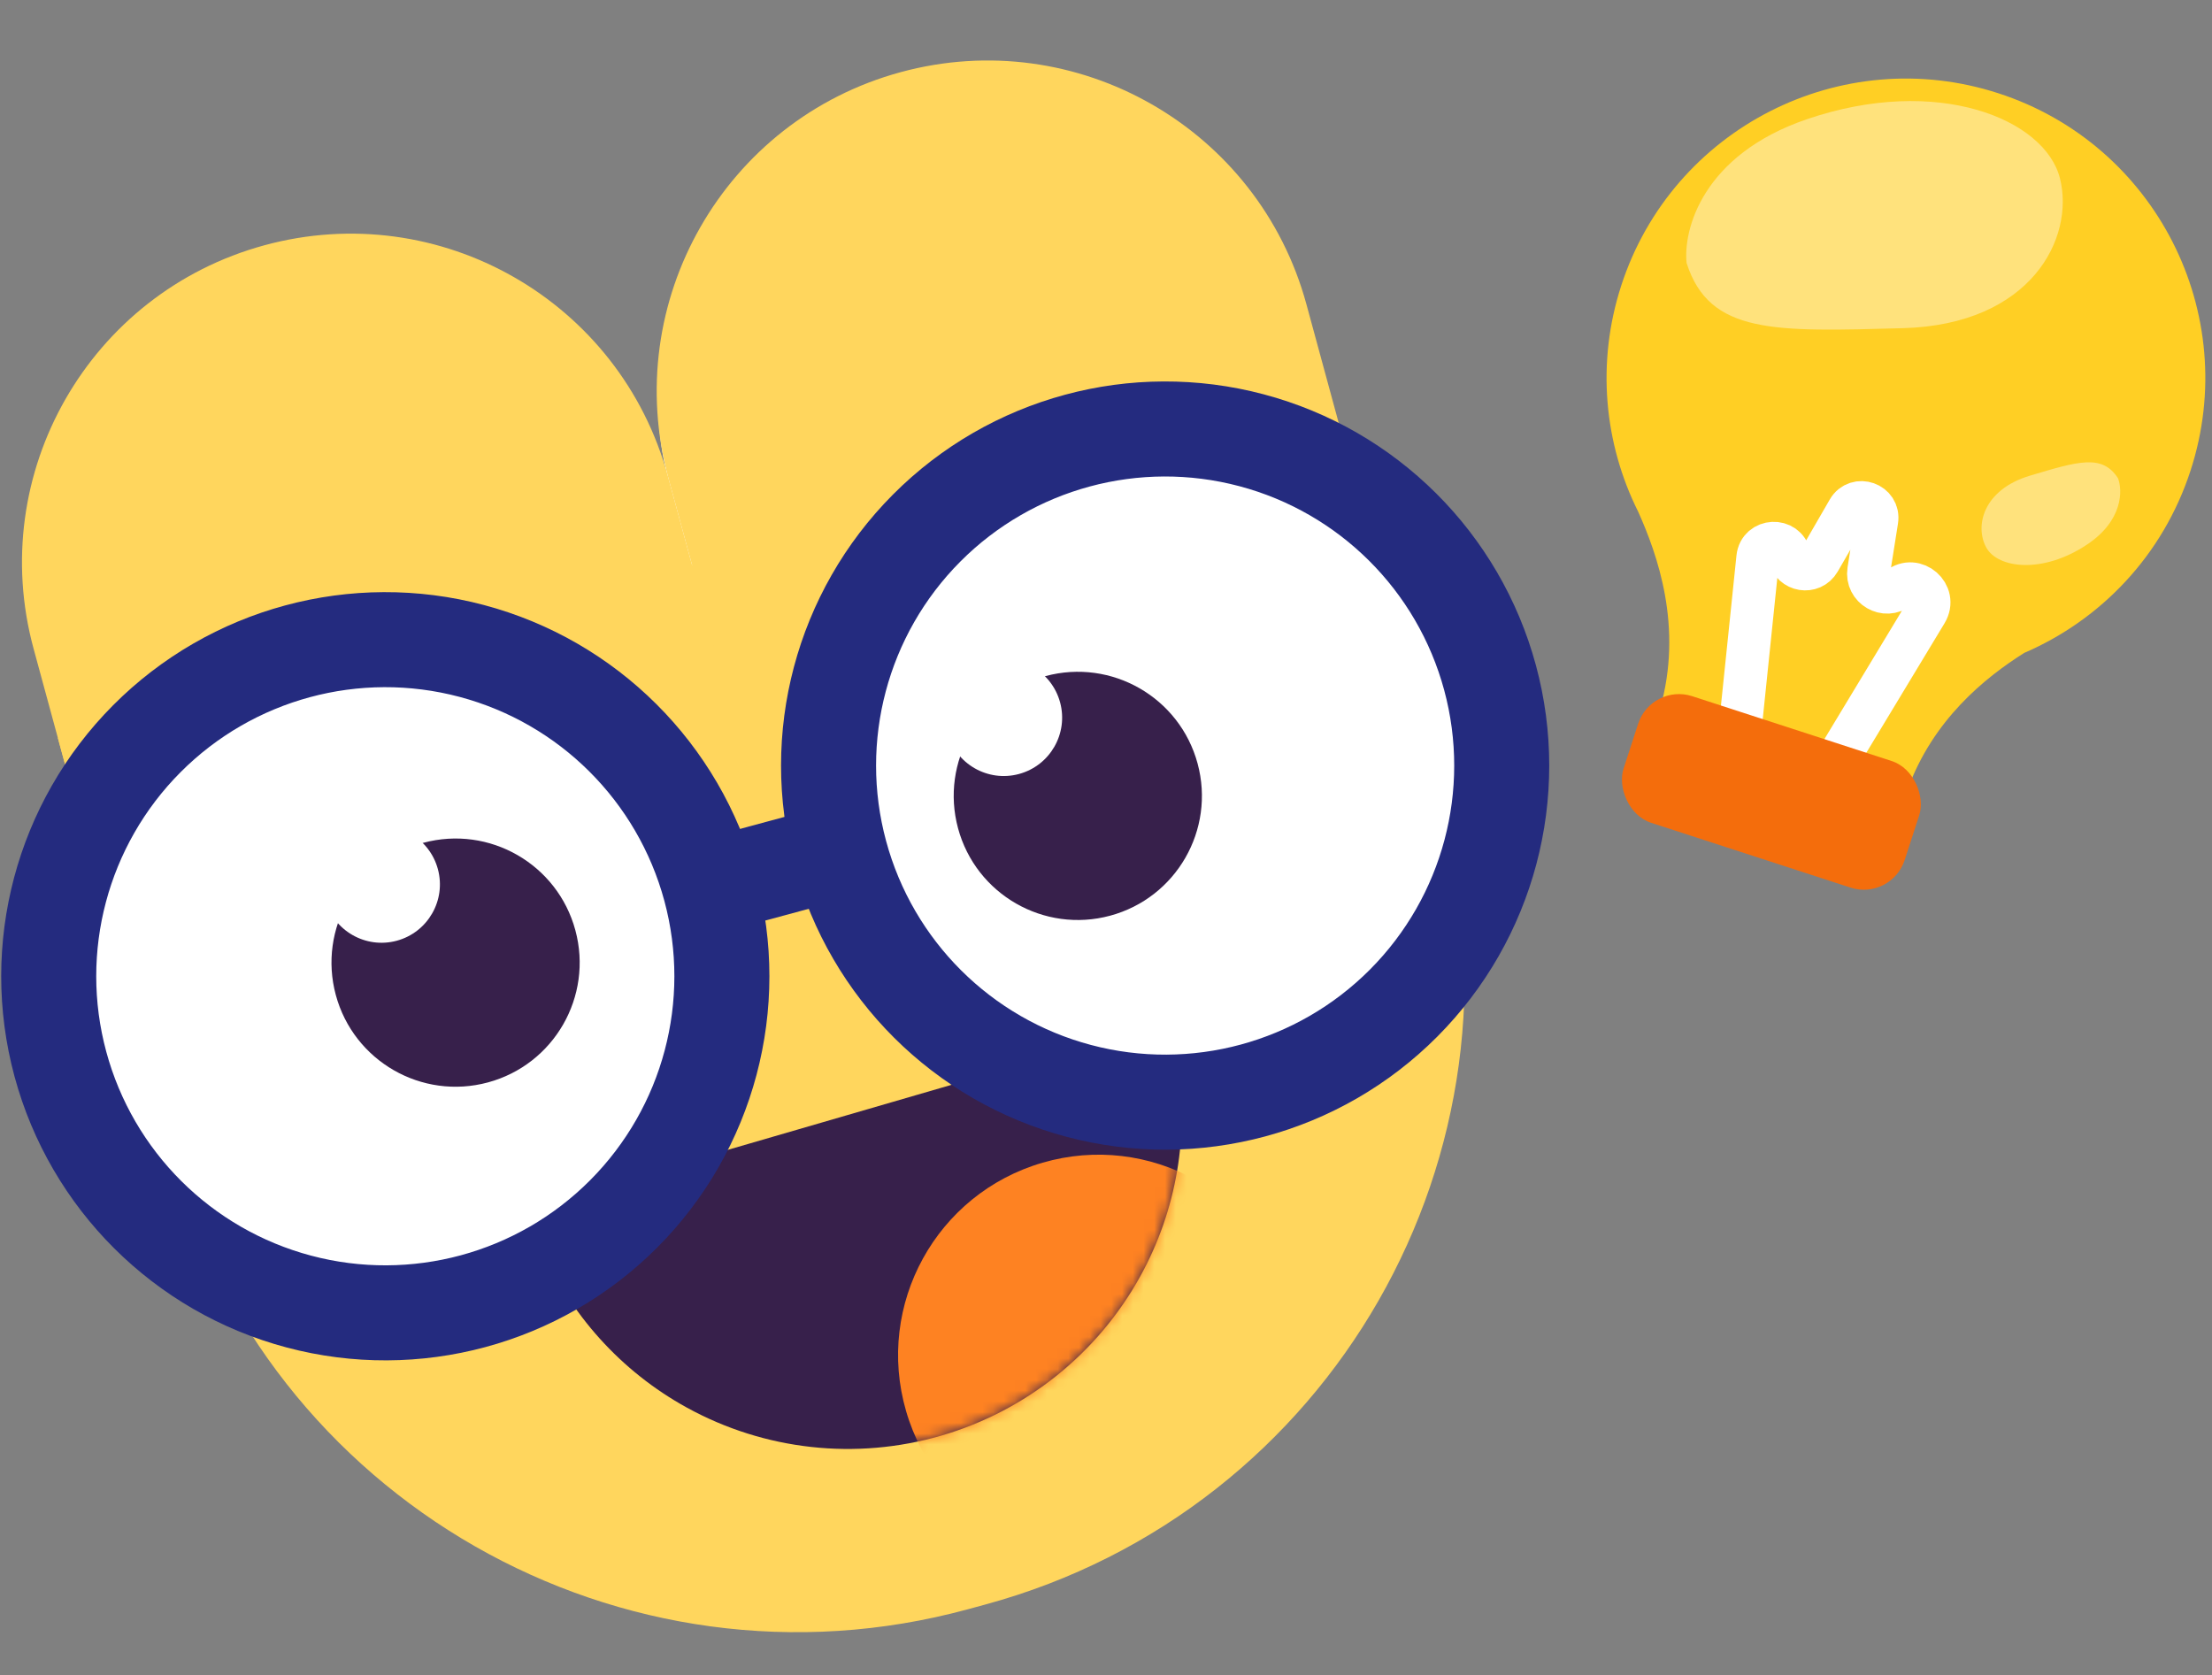 <svg width="206" height="156" viewBox="0 0 206 156" fill="none" xmlns="http://www.w3.org/2000/svg">
<rect x="0" y="0" width="206" height="156" fill="#808080" stroke="none"/>
<g clip-path="url(#clip0_5438_13203)">
<path d="M6.455 68.973L122.824 37.316L133.165 75.328C141.786 107.017 123.085 139.695 91.396 148.316L89.784 148.754C58.095 157.375 25.417 138.674 16.796 106.985L6.455 68.973Z" fill="white"/>
<path d="M17.938 111.186L76.014 95.386L62.309 45.006C57.946 28.969 41.408 19.504 25.371 23.867V23.867C9.333 28.23 -0.131 44.768 4.232 60.806L17.938 111.186Z" fill="white"/>
<path d="M76.014 95.385L134.441 79.49L120.783 29.285C116.394 13.151 99.756 3.63 83.622 8.019V8.019C67.488 12.408 57.967 29.046 62.356 45.18L76.014 95.385Z" fill="white"/>
<path d="M109.793 96.304C111.629 95.504 113.788 96.34 114.365 98.258C116.333 104.794 116.066 111.84 113.544 118.258C110.577 125.806 104.734 131.867 97.298 135.107C89.863 138.347 81.445 138.501 73.896 135.535C67.479 133.013 62.136 128.411 58.688 122.52C57.677 120.791 58.535 118.64 60.371 117.841L85.082 107.072L109.793 96.304Z" fill="#37204B"/>
<mask id="mask0_5438_13203" style="mask-type:alpha" maskUnits="userSpaceOnUse" x="57" y="94" width="59" height="44">
<path d="M113.117 94.856C116.357 102.291 116.51 110.709 113.544 118.258C110.577 125.806 104.734 131.867 97.298 135.107C89.863 138.347 81.445 138.501 73.896 135.535C66.348 132.568 60.287 126.724 57.047 119.289L85.082 107.072L113.117 94.856Z" fill="#37204B"/>
</mask>
<g mask="url(#mask0_5438_13203)">
<circle cx="110.655" cy="125.952" r="18.349" transform="rotate(-23.546 110.655 125.952)" fill="#F46D0C"/>
</g>
<circle cx="44.594" cy="94.127" r="11.361" transform="rotate(-24.34 44.594 94.127)" fill="#37204B"/>
<circle cx="36.75" cy="88.142" r="5.346" transform="rotate(-24.34 36.75 88.142)" fill="white"/>
<path d="M100.354 60.956L93.034 73.7C92.525 74.587 93.275 75.667 94.284 75.5L111.894 72.578" stroke="#37204B" stroke-width="7.273" stroke-linecap="round"/>
<path d="M5.388 68.717L123.744 36.519L134.262 75.181C143.03 107.411 124.01 140.647 91.779 149.415L90.14 149.861C57.909 158.629 24.673 139.609 15.905 107.378L5.388 68.717Z" fill="#FFD65D"/>
<path d="M105.284 96.178C107.24 95.609 109.31 96.733 109.643 98.743C110.779 105.592 109.594 112.665 106.216 118.811C102.243 126.04 95.561 131.395 87.64 133.698C79.718 136 71.207 135.062 63.977 131.088C57.831 127.711 53.04 122.375 50.327 115.984C49.532 114.109 50.676 112.051 52.632 111.483L78.958 103.83L105.284 96.178Z" fill="#37204B"/>
<mask id="mask1_5438_13203" style="mask-type:alpha" maskUnits="userSpaceOnUse" x="49" y="95" width="62" height="40">
<path d="M108.825 95.149C111.128 103.07 110.189 111.582 106.216 118.811C102.243 126.04 95.561 131.395 87.64 133.698C79.718 136 71.207 135.062 63.977 131.088C56.748 127.115 51.393 120.433 49.091 112.512L78.958 103.83L108.825 95.149Z" fill="#37204B"/>
</mask>
<g mask="url(#mask1_5438_13203)">
<circle cx="102.302" cy="126.196" r="18.662" transform="rotate(-16.208 102.302 126.196)" fill="#FE8222"/>
</g>
<path d="M17.067 111.648L76.136 95.579L62.197 44.339C57.76 28.027 40.939 18.402 24.628 22.839V22.839C8.316 27.276 -1.309 44.096 3.128 60.408L17.067 111.648Z" fill="#FFD65D"/>
<path d="M76.136 95.578L135.561 79.412L121.669 28.35C117.205 11.94 100.284 2.256 83.874 6.72V6.72C67.464 11.184 57.781 28.106 62.245 44.516L76.136 95.578Z" fill="#FFD65D"/>
<circle cx="35.883" cy="90.913" r="31.345" transform="rotate(-15.118 35.883 90.913)" fill="white" stroke="#242B7F" stroke-width="8.85"/>
<circle cx="108.508" cy="71.293" r="31.345" transform="rotate(-15.118 108.508 71.293)" fill="white" stroke="#242B7F" stroke-width="8.85"/>
<rect x="68.406" y="77.33" width="5.163" height="8.851" transform="rotate(-15.118 68.406 77.33)" fill="#242B7F"/>
<circle cx="42.428" cy="89.644" r="11.555" transform="rotate(-15.121 42.428 89.644)" fill="#37204B"/>
<circle cx="35.531" cy="82.356" r="5.437" transform="rotate(-15.121 35.531 82.356)" fill="white"/>
<circle cx="100.375" cy="74.117" r="11.555" transform="rotate(-15.121 100.375 74.117)" fill="#37204B"/>
<circle cx="93.477" cy="66.829" r="5.437" transform="rotate(-15.121 93.477 66.829)" fill="white"/>
<path fill-rule="evenodd" clip-rule="evenodd" d="M188.508 60.803C195.618 57.742 201.425 51.752 204.006 43.811C208.764 29.171 200.753 13.445 186.112 8.687C171.472 3.929 155.746 11.941 150.988 26.581C148.635 33.824 149.406 41.332 152.558 47.646C154.317 51.568 156.8 58.376 154.579 66.061L165.763 69.695L165.763 69.697L177.639 73.556C179.998 67.032 184.834 63.121 188.508 60.803Z" fill="#FFCF24"/>
<path opacity="0.4" d="M168.262 11.106C158.526 14.433 156.744 21.416 157.07 24.492C159.202 31.151 165.253 30.89 177.212 30.561C189.172 30.232 193.226 22.163 191.844 16.623C190.463 11.083 180.432 6.947 168.262 11.106Z" fill="white"/>
<path opacity="0.4" d="M194.392 50.692C197.714 48.463 197.68 45.661 197.248 44.539C195.778 42.253 193.532 42.96 189.074 44.287C184.616 45.614 183.905 49.052 184.981 50.994C186.058 52.935 190.241 53.478 194.392 50.692Z" fill="white"/>
<path d="M161.953 68.863L163.703 51.935C163.878 50.236 166.307 50.114 166.652 51.787V51.787C166.929 53.132 168.72 53.422 169.408 52.233L172.134 47.519C172.926 46.15 175.025 46.894 174.778 48.456L174.037 53.142C173.791 54.7 175.591 55.746 176.823 54.761V54.761C178.33 53.556 180.379 55.352 179.381 57.004L170.535 71.652" stroke="white" stroke-width="4"/>
<rect x="153.793" y="63.598" width="27.528" height="12.395" rx="4" transform="rotate(18.004 153.793 63.598)" fill="#F46D0C"/>
</g>
<defs>
<clipPath id="clip0_5438_13203">
<rect width="206" height="156" fill="white"/>
</clipPath>
</defs>
</svg>
